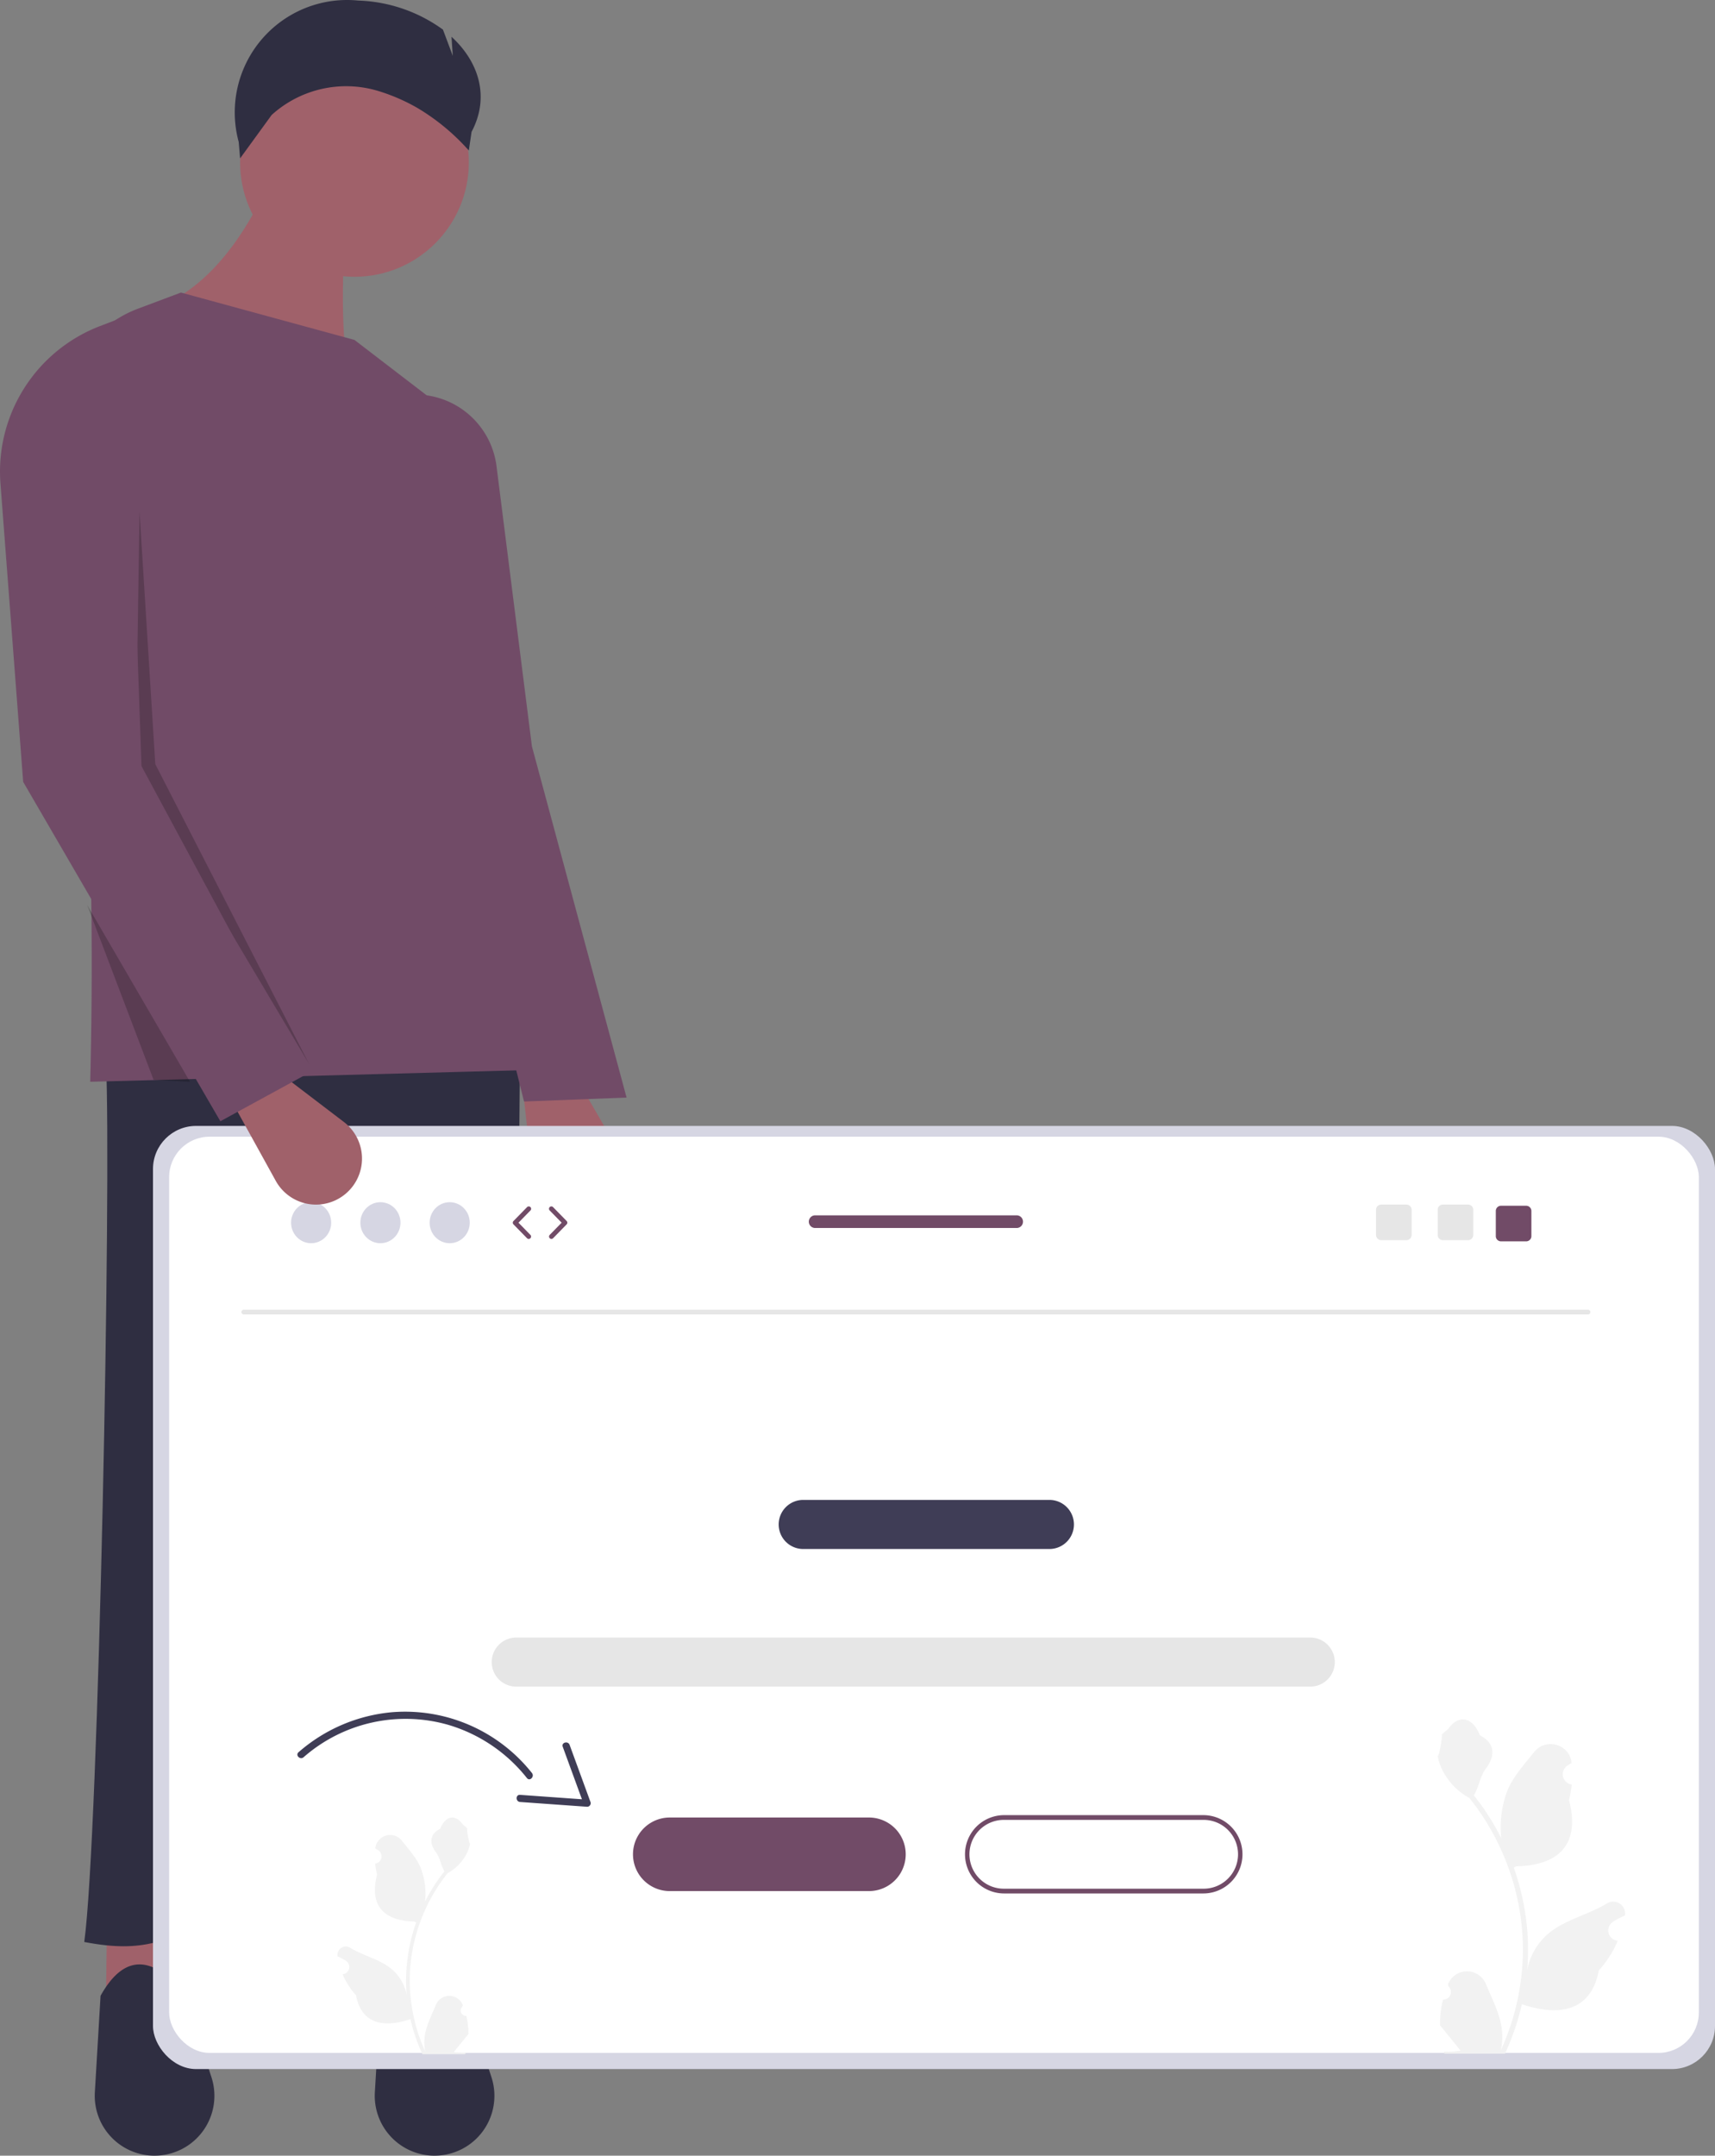 <svg xmlns="http://www.w3.org/2000/svg" width="636.807" height="799.969" viewBox="0 0 636.807 799.969" xmlns:xlink="http://www.w3.org/1999/xlink" role="img" artist="Katerina Limpitsouni" source="https://undraw.co/"><rect x="0" y="0" width="636.807" height="799.969" fill="#808080" stroke="none"/><g transform="translate(-793.193 -266.861)"><path d="M96.019,577.573l-21.966,1.464,2.929-229.909h54.182Z" transform="translate(758.499 429.01)" fill="#a0616a"/><path d="M168.019,577.573l-21.966,1.464,2.929-229.909,35.043.009Z" transform="translate(791.935 429.01)" fill="#a0616a"/><path d="M613.462,769.017c-22.993,10.486-44.605,9.952-65.177,1.114l-10.971-263.24L505.89,767.826c-22.977,5.685-27.914,11.5-51.332,7.026,5.393-39.089,10.131-282.891,8.072-326.537l153.761-7.322Z" transform="translate(369.922 212.672)" fill="#2f2e41"/><path d="M479.433,745.642h0a22.216,22.216,0,0,1-22.178-23.529l2.119-35.807c8.533-15.3,18.891-15.361,30.962-1.106l10.219,31.337a22.217,22.217,0,0,1-21.122,29.1Z" transform="translate(371.156 321.187)" fill="#2f2e41"/><path d="M550.433,745.642h0a22.216,22.216,0,0,1-22.178-23.529l2.119-35.807c8.533-15.3,18.891-15.361,30.962-1.106l10.219,31.337a22.217,22.217,0,0,1-21.122,29.1Z" transform="translate(404.128 321.187)" fill="#2f2e41"/><circle cx="42.467" cy="42.467" r="42.467" transform="translate(882.341 284.637)" fill="#a0616a"/><path d="M543.9,294.82,475.07,267c16.471-8.074,27.655-23.078,36.61-41h30.752C540.965,253.345,539.784,280.052,543.9,294.82Z" transform="translate(379.447 112.828)" fill="#a0616a"/><path d="M623.233,539.478l-164.012,4.393c2-78.754-1.507-159.789-9.729-242.78a42.653,42.653,0,0,1,27.483-44.126l15.927-5.973,64.433,17.573,30.409,23.314a31.129,31.129,0,0,1,12.073,26.869C595.213,385.981,605.493,460.822,623.233,539.478Z" transform="translate(367.473 124.438)" fill="#714B67"/><path d="M587.4,502.743h0a17.078,17.078,0,0,1-17.962-15.164l-3.625-32.644,19.375-5.4,16,27.591A17.078,17.078,0,0,1,587.4,502.743Z" transform="translate(421.589 216.639)" fill="#a0616a"/><path d="M615.754,537.655l-38.074,1.464L548.392,421.968,541.07,276.993h0a30.4,30.4,0,0,1,26.392,26.355l13.146,103.976Z" transform="translate(410.097 136.512)" fill="#714B67"/><path d="M83.017,129.628l-1.464,96.65,64.433,108.365L88.875,223.349Z" transform="translate(761.982 327.077)" opacity="0.2"/><path d="M69.277,229.313l38.19,65.627-13.534-.732Z" transform="translate(756.281 373.369)" opacity="0.2"/><path d="M573.2,190.489l.472,7.081-3.646-9.723a56.6,56.6,0,0,0-31.461-10.788h0a41.712,41.712,0,0,0-44.374,52.492l.507,6.084,11.715-16.108h0a41.185,41.185,0,0,1,39.648-8.893,69.879,69.879,0,0,1,14.67,6.392,80.61,80.61,0,0,1,18.9,15.68l1.018-6.92C587.49,212.919,583.419,199.858,573.2,190.489Z" transform="translate(387.643 90.008)" fill="#2f2e41"/><g transform="translate(850.021 684.417)"><g transform="translate(0 0)"><rect width="580" height="350" rx="16" transform="translate(-0.021 0.27)" fill="#d6d6e3"/><rect width="568" height="340" rx="15" transform="translate(5.979 4.27)" fill="#fff"/></g><g transform="translate(32.85 28.572)"><path d="M634.733,505.6a2.829,2.829,0,0,0,2.05-4.9l-.194-.771.077-.185a7.6,7.6,0,0,1,14.012.052c2.292,5.52,5.209,11.049,5.928,16.885a22.472,22.472,0,0,1-.394,7.729,90.094,90.094,0,0,0,8.2-37.42,86.965,86.965,0,0,0-.539-9.7q-.447-3.961-1.24-7.866a91.143,91.143,0,0,0-18.074-38.628,24.254,24.254,0,0,1-10.088-10.466,18.5,18.5,0,0,1-1.683-5.056c.491.064,1.852-7.415,1.481-7.874.684-1.039,1.909-1.555,2.657-2.568,3.717-5.04,8.839-4.16,11.513,2.689,5.712,2.883,5.767,7.663,2.262,12.261-2.23,2.925-2.536,6.883-4.492,10.015.2.258.411.507.612.765a91.734,91.734,0,0,1,9.574,15.168,38.135,38.135,0,0,1,2.276-17.712c2.179-5.257,6.263-9.684,9.86-14.228,4.32-5.459,13.179-3.076,13.94,3.843q.011.1.022.2-.8.452-1.569.96a3.837,3.837,0,0,0,1.547,6.982l.078.012a38.183,38.183,0,0,1-1.006,5.708c4.614,17.844-5.347,24.343-19.571,24.635-.314.161-.62.322-.934.475a93.63,93.63,0,0,1,5.04,23.718,88.8,88.8,0,0,1-.065,14.339l.024-.169a23.466,23.466,0,0,1,8.011-13.549c6.165-5.064,14.874-6.929,21.524-11a4.4,4.4,0,0,1,6.745,4.284q-.013.089-.027.178a25.773,25.773,0,0,0-2.89,1.393q-.8.452-1.569.96a3.837,3.837,0,0,0,1.547,6.982l.078.012.161.024a38.209,38.209,0,0,1-7.028,11.005c-2.885,15.577-15.277,17.055-28.532,12.519h-.008a93.608,93.608,0,0,1-6.288,18.356H635.3c-.081-.249-.153-.507-.225-.757a25.512,25.512,0,0,0,6.215-.37c-1.666-2.045-3.333-4.106-5-6.151a1.409,1.409,0,0,1-.1-.121c-.845-1.047-1.7-2.085-2.544-3.132h0a37.38,37.38,0,0,1,1.1-9.523Z" transform="translate(-188.619 -209.68)" fill="#f2f2f2"/><path d="M695.712,202.689H196.652a.881.881,0,1,1,0-1.761h499.06a.881.881,0,1,1,0,1.761Z" transform="translate(-195.771 -161.028)" fill="#e6e6e6"/><path d="M605.214,339.084H310.384a9.109,9.109,0,0,0,0,18.218h294.83a9.109,9.109,0,1,0,0-18.218Z" transform="translate(-208.369 -177.524)" fill="#e6e6e6"/><path d="M522.8,281.084H431.384a9.109,9.109,0,1,0,0,18.218H522.8a9.109,9.109,0,0,0,0-18.218Z" transform="translate(-222.817 -170.599)" fill="#3f3d56"/><ellipse cx="7.447" cy="7.613" rx="7.447" ry="7.613" transform="translate(18.403)" fill="#d6d6e3"/><ellipse cx="7.447" cy="7.613" rx="7.447" ry="7.613" transform="translate(44.128)" fill="#d6d6e3"/><ellipse cx="7.447" cy="7.613" rx="7.447" ry="7.613" transform="translate(69.854)" fill="#d6d6e3"/><path d="M316.064,169.463a.878.878,0,0,1-.629-.265l-5.025-5.137a.88.88,0,0,1,0-1.231l5.025-5.136a.881.881,0,1,1,1.259,1.231l-4.422,4.52,4.422,4.521a.881.881,0,0,1-.63,1.5Z" transform="translate(-209.43 -155.834)" fill="#714B67"/><path d="M326.334,169.463a.881.881,0,0,1-.629-1.5l4.422-4.521-4.422-4.52a.881.881,0,1,1,1.259-1.231l5.024,5.136a.88.88,0,0,1,0,1.231l-5.024,5.136A.878.878,0,0,1,326.334,169.463Z" transform="translate(-211.256 -155.834)" fill="#714B67"/><path d="M711.435,156.618h-9.343a1.928,1.928,0,0,0-1.928,1.928V167.9a1.928,1.928,0,0,0,1.928,1.929h9.343a1.936,1.936,0,0,0,1.937-1.928v-9.352a1.936,1.936,0,0,0-1.937-1.929Z" transform="translate(-255.999 -155.737)" fill="#e6e6e6"/><path d="M685.435,156.618h-9.343a1.928,1.928,0,0,0-1.928,1.928V167.9a1.928,1.928,0,0,0,1.929,1.929h9.343a1.936,1.936,0,0,0,1.937-1.928v-9.352a1.936,1.936,0,0,0-1.937-1.929Z" transform="translate(-252.894 -155.737)" fill="#e6e6e6"/><path d="M735.935,157.118h-9.343a1.928,1.928,0,0,0-1.928,1.929V168.4a1.928,1.928,0,0,0,1.929,1.928h9.343a1.935,1.935,0,0,0,1.937-1.928v-9.352a1.935,1.935,0,0,0-1.937-1.929Z" transform="translate(-258.924 -155.796)" fill="#714B67"/><path d="M512.1,161.158H437.413a2.351,2.351,0,1,0,0,4.7H512.1a2.351,2.351,0,1,0,0-4.7Z" transform="translate(-224.344 -156.279)" fill="#714B67"/><path d="M448.462,414.928h-73.97a13.649,13.649,0,1,0,0,27.3h73.97a13.649,13.649,0,0,0,0-27.3Z" transform="translate(-215.482 -186.58)" fill="#714B67"/><path d="M589.461,414.928h-73.97a13.649,13.649,0,0,0,0,27.3h73.97a13.649,13.649,0,0,0,0-27.3Z" transform="translate(-232.318 -186.58)" fill="#fff"/><path d="M589.342,442.987h-73.97a14.53,14.53,0,1,1,0-29.06h73.97a14.53,14.53,0,1,1,0,29.06Zm-73.97-27.3a12.769,12.769,0,1,0,0,25.537h73.97a12.769,12.769,0,1,0,0-25.537Z" transform="translate(-232.199 -186.461)" fill="#714B67"/><path d="M219.76,385.372A60.985,60.985,0,0,1,254.747,370.5a60.145,60.145,0,0,1,51.688,22.6c1.041,1.321-.816,3.2-1.868,1.868a58.28,58.28,0,0,0-29.145-19.735,57.515,57.515,0,0,0-53.794,12c-1.272,1.119-3.147-.742-1.868-1.868Z" transform="translate(-198.585 -181.255)" fill="#3f3d56"/><path d="M331.448,384.186l7.787,21.3a1.328,1.328,0,0,1-1.274,1.672l-24.912-1.775c-1.686-.12-1.7-2.763,0-2.642l24.912,1.776-1.274,1.672-7.787-21.3C328.315,383.29,330.867,382.6,331.448,384.186Z" transform="translate(-209.623 -182.802)" fill="#3f3d56"/><path d="M680.656,475.235a2,2,0,0,1-1.452-3.471l.137-.546-.055-.131a5.378,5.378,0,0,0-9.92.037c-1.623,3.908-3.688,7.822-4.2,11.954a15.9,15.9,0,0,0,.279,5.472,63.786,63.786,0,0,1-5.8-26.492,61.57,61.57,0,0,1,.382-6.868q.316-2.8.878-5.569a64.526,64.526,0,0,1,12.8-27.347,17.171,17.171,0,0,0,7.142-7.41,13.094,13.094,0,0,0,1.191-3.579c-.348.046-1.311-5.25-1.049-5.574-.484-.735-1.352-1.1-1.881-1.818-2.632-3.568-6.258-2.945-8.151,1.9-4.044,2.041-4.083,5.426-1.6,8.681,1.579,2.071,1.8,4.873,3.181,7.091-.143.182-.291.359-.433.542a64.947,64.947,0,0,0-6.778,10.738,27,27,0,0,0-1.612-12.54c-1.543-3.722-4.434-6.856-6.981-10.073a5.541,5.541,0,0,0-9.87,2.721c-.005.047-.01.095-.015.142q.567.32,1.111.679a2.716,2.716,0,0,1-1.1,4.943l-.055.008a27.026,27.026,0,0,0,.713,4.041C644.252,435.4,651.3,440,661.375,440.21c.222.114.439.228.661.336a66.285,66.285,0,0,0-3.568,16.792,62.858,62.858,0,0,0,.046,10.151l-.017-.12a16.612,16.612,0,0,0-5.671-9.593c-4.364-3.585-10.53-4.905-15.239-7.787a3.118,3.118,0,0,0-4.775,3.033l.019.126a18.224,18.224,0,0,1,2.046.986q.567.32,1.111.679a2.716,2.716,0,0,1-1.1,4.943l-.055.009-.114.017a27.05,27.05,0,0,0,4.976,7.791c2.043,11.028,10.816,12.075,20.2,8.863h.006a66.267,66.267,0,0,0,4.452,13h15.9c.057-.177.108-.359.16-.536a18.069,18.069,0,0,1-4.4-.262c1.18-1.448,2.36-2.907,3.54-4.355a1.018,1.018,0,0,0,.074-.086c.6-.741,1.2-1.476,1.8-2.217h0a26.467,26.467,0,0,0-.776-6.742Z" transform="translate(-597.179 -173.268)" fill="#f2f2f2"/></g></g><path d="M530.56,496.253h0a17.078,17.078,0,0,1-22.409-7.1L492.264,460.4l15.815-12.426,25.369,19.329a17.078,17.078,0,0,1-2.889,28.946Z" transform="translate(387.432 215.915)" fill="#a0616a"/><path d="M547.235,538.156l-32.217,17.573L441.8,429.791l-8.438-110.746a57.842,57.842,0,0,1,37.017-58.422l9.495-3.63,5.858,166.94Z" transform="translate(360 127.224)" fill="#714B67"/></g></svg>